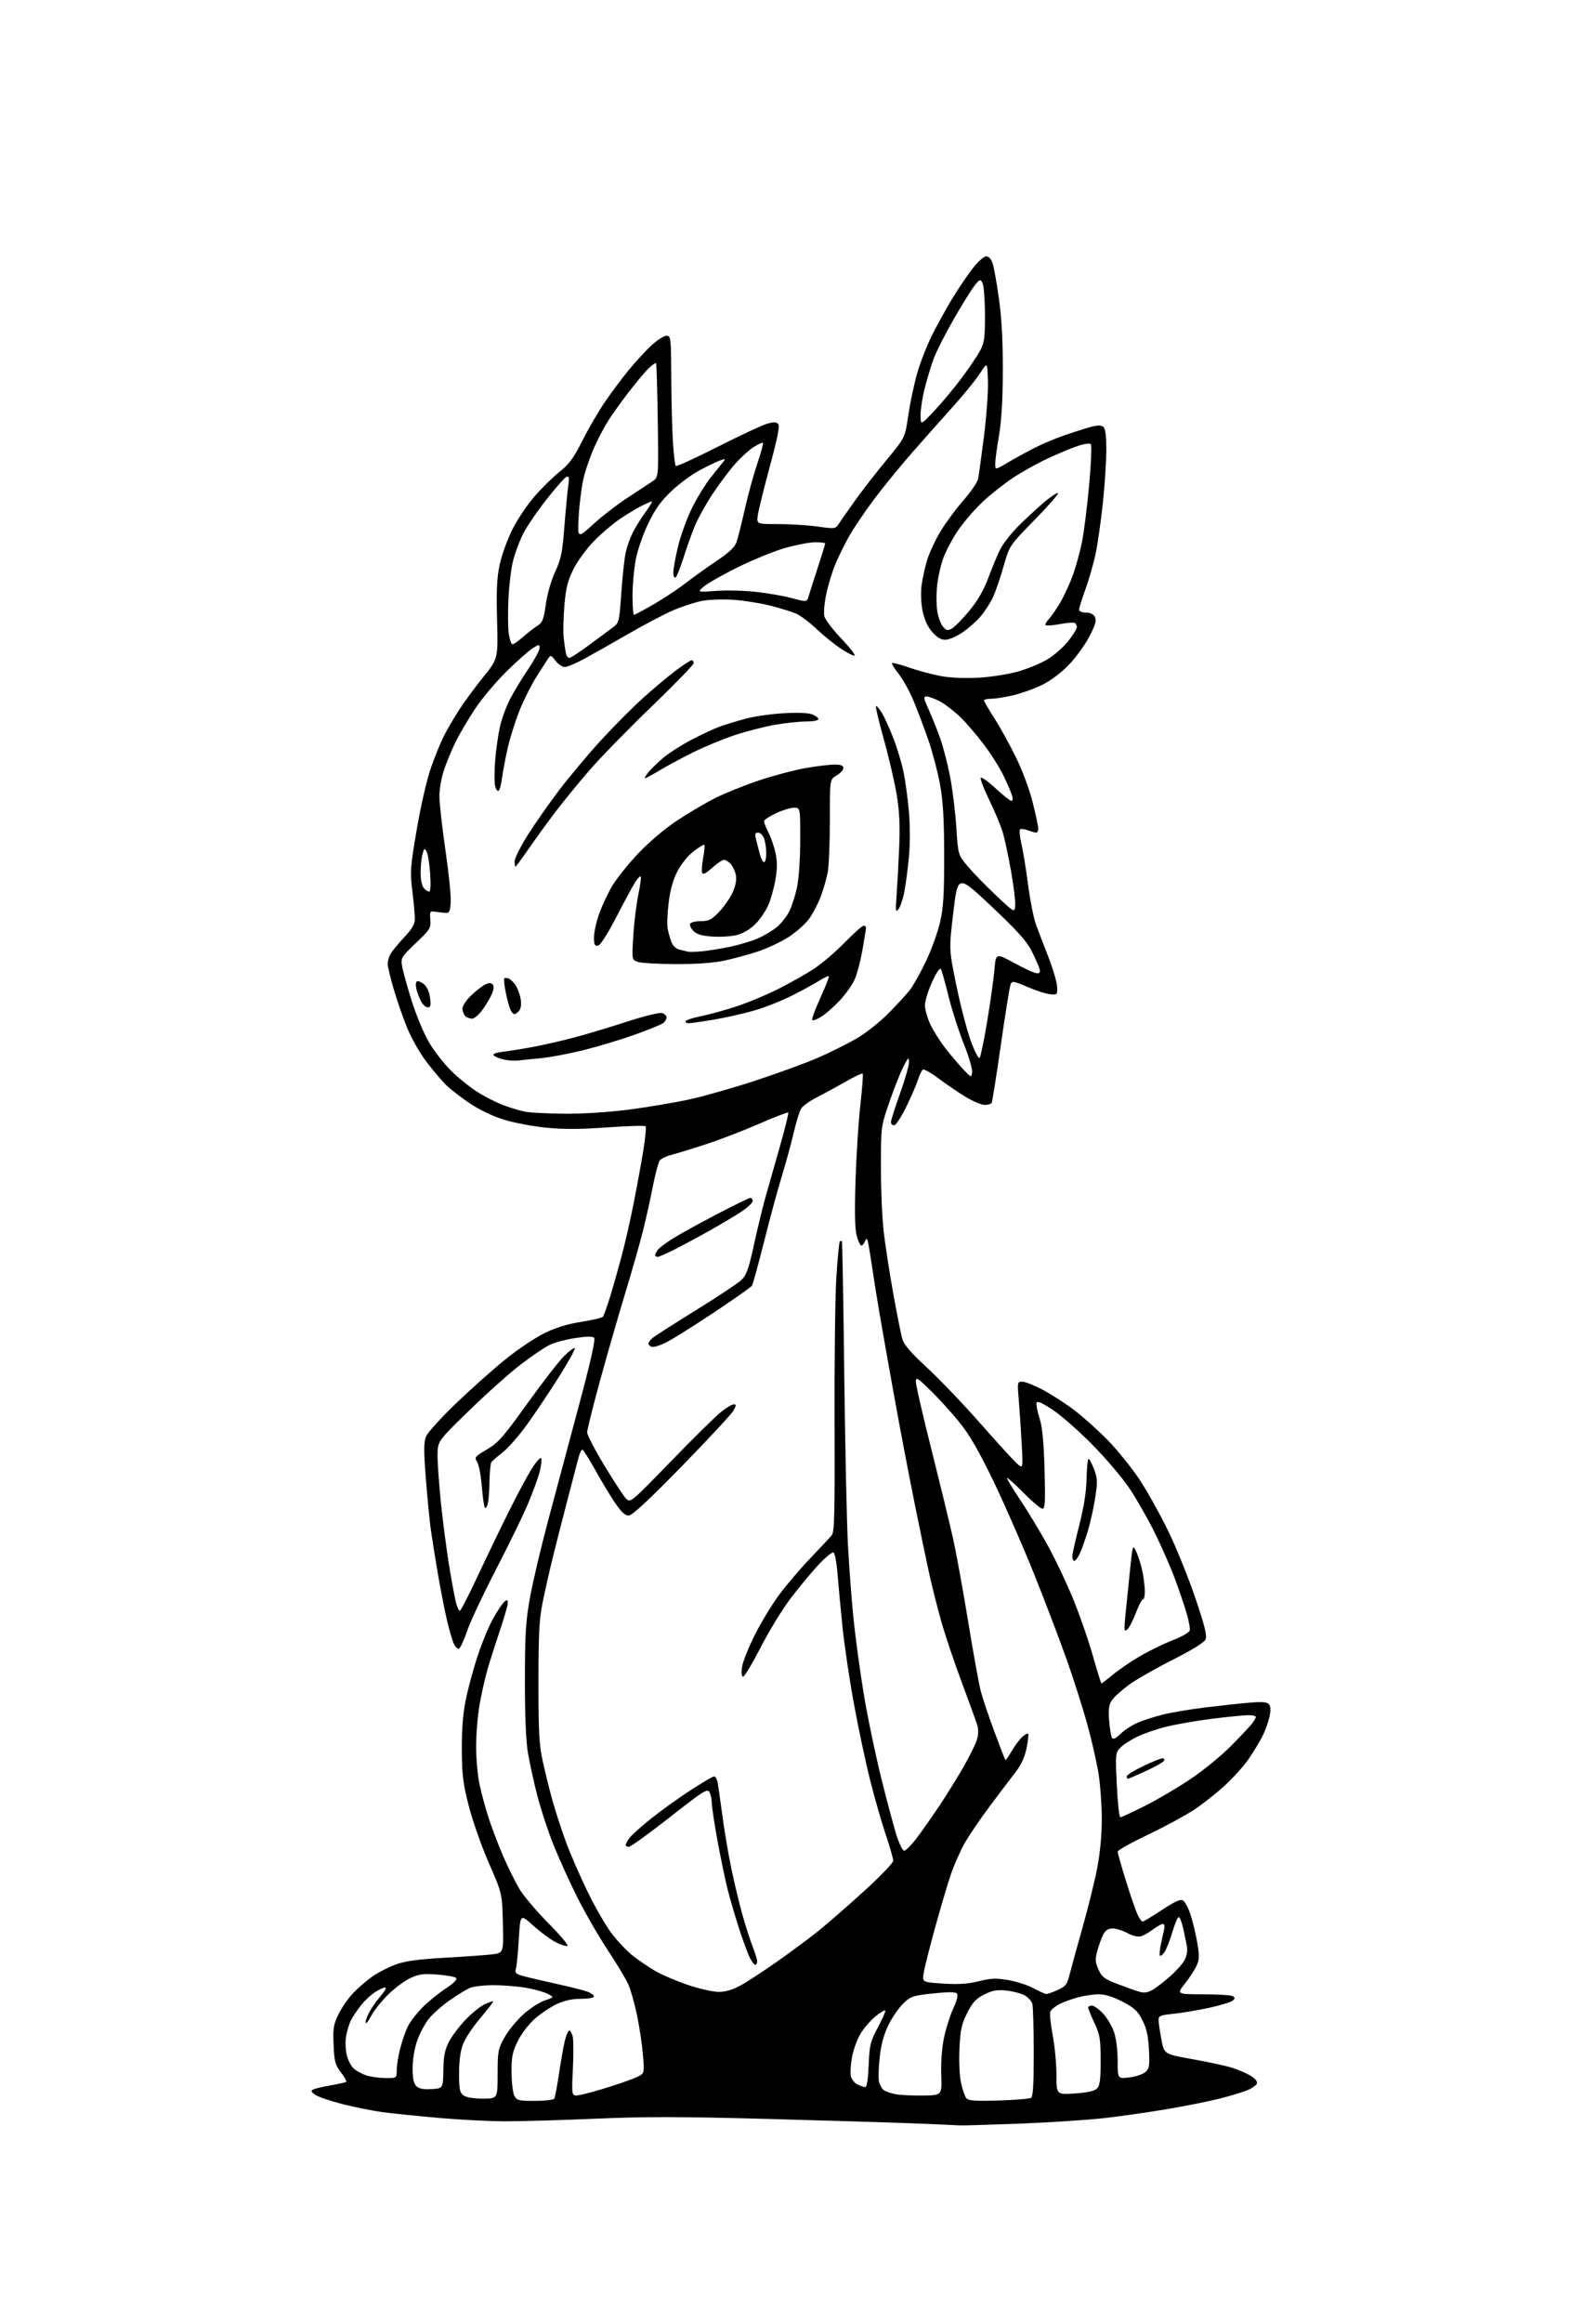<?xml version="1.0" encoding="UTF-8" standalone="no"?>
<svg 
  version="1.1" 
  xmlns="http://www.w3.org/2000/svg" 
  xmlns:xlink="http://www.w3.org/1999/xlink" 
  xmlns:svg="http://www.w3.org/2000/svg"
  xmlns:rdf="http://www.w3.org/1999/02/22-rdf-syntax-ns#"
  xmlns:cc="http://creativecommons.org/ns#"
  xmlns:dc="http://purl.org/dc/elements/1.1/"
  viewBox="0 0 704 1024"
  width="704"
  height="1024"
>
<style>svg {background-color: white; }</style>"
<path stroke="none" fill="black" fill-rule="evenodd" d="M423.50,936.80C422.40,936.72 413.85,936.35 404.50,935.97C395.15,935.59 365.68,934.68 339.00,933.96C300.73,932.93 284.70,932.90 263.00,933.84C247.88,934.48 229.88,935.01 223.00,935.00C216.12,935.00 202.85,934.32 193.50,933.50C184.15,932.68 172.95,931.53 168.62,930.94C164.29,930.35 156.46,928.78 151.23,927.46C146.00,926.13 140.58,924.30 139.20,923.40C137.25,922.12 137.01,921.58 138.10,921.00C138.87,920.59 142.38,919.75 145.89,919.15C149.41,918.54 152.49,917.84 152.74,917.59C153.00,917.34 151.92,915.45 150.35,913.39C147.84,910.11 147.46,908.66 147.15,901.30C146.83,893.95 147.10,892.32 149.35,887.72C150.75,884.85 153.71,880.62 155.93,878.32C158.14,876.02 162.02,872.71 164.56,870.96C167.09,869.22 171.71,866.89 174.83,865.79C178.92,864.34 184.83,863.54 196.00,862.92C204.53,862.44 213.90,861.78 216.83,861.44C222.15,860.84 222.15,860.84 221.82,847.67C221.48,834.50 221.48,834.50 215.66,821.22C212.46,813.91 208.49,802.66 206.83,796.22C204.27,786.30 203.79,782.50 203.71,771.50C203.64,762.81 204.19,755.56 205.36,749.65C206.32,744.79 208.66,736.04 210.57,730.21C212.48,724.38 215.59,716.85 217.48,713.46C219.38,710.08 221.62,706.73 222.46,706.03C223.75,704.96 224.00,705.05 224.00,706.54C224.00,707.52 222.46,712.86 220.59,718.41C218.71,723.96 216.25,731.65 215.13,735.50C214.00,739.35 212.39,746.50 211.54,751.38C210.69,756.27 210.01,764.59 210.02,769.88C210.03,775.17 210.70,782.63 211.51,786.45C212.32,790.27 214.13,796.94 215.53,801.27C216.93,805.60 219.82,813.19 221.95,818.13C224.08,823.06 227.32,829.60 229.16,832.66C231.00,835.71 236.77,842.52 241.98,847.78C247.20,853.04 250.94,857.52 250.31,857.73C249.67,857.94 247.30,857.18 245.05,856.02C242.79,854.87 238.37,851.60 235.22,848.74C229.50,843.56 229.50,843.56 228.85,854.67C228.50,860.77 227.91,866.70 227.55,867.83C227.00,869.57 227.50,870.06 230.70,870.95C232.79,871.53 239.45,873.10 245.50,874.43C251.55,875.76 257.74,877.32 259.25,877.90C260.76,878.48 262.00,879.41 262.00,879.98C262.00,880.55 259.50,881.00 256.25,881.01C252.31,881.02 248.93,881.76 245.50,883.37C242.75,884.67 238.39,887.61 235.81,889.90C233.16,892.25 229.91,896.53 228.36,899.71C226.01,904.49 225.61,906.56 225.65,913.46C225.68,917.92 226.23,922.57 226.89,923.79C227.96,925.78 228.84,926.00 235.98,926.00C240.32,926.00 244.15,925.56 244.49,925.02C244.82,924.48 245.74,919.64 246.53,914.27C247.33,908.90 248.47,902.36 249.09,899.75C249.70,897.14 250.60,895.00 251.08,895.00C251.57,895.00 252.26,896.19 252.63,897.65C252.99,899.10 253.02,905.64 252.69,912.18C252.09,924.07 252.09,924.07 255.80,923.41C257.83,923.05 263.77,921.41 269.00,919.76C274.23,918.11 279.80,916.10 281.39,915.29C284.27,913.81 284.27,913.81 283.60,905.65C283.22,901.17 282.05,893.31 280.98,888.19C279.91,883.07 278.20,877.00 277.18,874.69C276.15,872.39 272.05,865.55 268.05,859.50C264.05,853.45 258.07,843.10 254.75,836.50C251.44,829.90 246.73,819.55 244.29,813.50C241.85,807.45 238.58,797.55 237.02,791.50C235.46,785.45 233.59,776.90 232.85,772.50C231.99,767.34 231.52,755.97 231.54,740.50C231.56,720.19 231.90,714.61 233.77,704.20C234.98,697.43 238.65,681.91 241.92,669.70C245.20,657.49 251.29,634.71 255.47,619.08C260.60,599.87 262.74,590.34 262.05,589.65C261.36,588.96 258.59,589.02 253.50,589.81C249.35,590.45 244.26,591.85 242.19,592.91C240.11,593.96 234.63,597.68 230.01,601.17C225.39,604.65 215.17,613.74 207.31,621.37C193.00,635.23 193.00,635.23 193.00,641.64C193.00,645.17 193.69,654.68 194.53,662.78C195.38,670.88 196.98,683.12 198.10,690.00C199.22,696.88 200.57,704.19 201.11,706.25C201.64,708.31 202.41,710.00 202.81,710.00C203.22,710.00 206.65,703.36 210.45,695.25C214.24,687.14 220.48,674.20 224.30,666.50C228.13,658.80 232.85,650.02 234.79,647.00C236.78,643.90 238.51,642.07 238.76,642.81C239.01,643.53 238.68,646.21 238.04,648.77C237.39,651.32 235.05,657.71 232.83,662.96C230.61,668.21 224.24,681.27 218.67,692.00C213.11,702.73 207.42,714.84 206.03,718.93C204.64,723.01 203.02,726.51 202.42,726.70C201.83,726.89 200.80,725.85 200.13,724.39C199.46,722.92 198.07,718.08 197.04,713.61C196.00,709.15 194.24,700.10 193.12,693.50C191.99,686.90 190.63,678.35 190.08,674.50C189.53,670.65 188.53,660.47 187.86,651.88C186.87,639.15 186.89,635.68 187.96,633.11C188.68,631.37 194.70,624.74 201.35,618.37C207.99,612.00 217.79,603.29 223.13,599.00C228.46,594.71 236.12,589.58 240.16,587.61C245.14,585.17 250.33,583.57 256.32,582.64C261.18,581.88 265.50,580.86 265.93,580.38C266.36,579.89 267.87,575.67 269.28,571.00C270.70,566.33 272.99,558.23 274.37,553.00C275.76,547.77 278.01,537.88 279.38,531.00C280.75,524.12 282.68,513.68 283.65,507.80C284.63,501.91 285.13,496.79 284.76,496.43C284.40,496.07 276.70,496.29 267.66,496.93C255.58,497.78 248.39,497.80 240.53,497.00C234.65,496.40 226.27,494.79 221.92,493.41C217.30,491.96 211.18,489.00 207.25,486.34C203.54,483.83 199.00,480.36 197.18,478.64C195.35,476.91 191.40,472.30 188.40,468.39C185.24,464.27 181.51,457.76 179.53,452.89C177.65,448.28 174.97,440.51 173.56,435.64C172.15,430.76 171.00,425.90 171.00,424.82C171.00,423.75 171.51,421.89 172.14,420.68C172.76,419.48 175.46,416.16 178.14,413.31C181.80,409.40 183.00,407.35 183.00,405.00C183.00,403.29 182.50,397.75 181.88,392.69C180.83,384.11 180.97,382.30 183.88,365.33C185.66,354.97 188.34,343.37 190.11,338.33C191.83,333.47 194.36,327.25 195.74,324.50C197.13,321.75 200.14,316.57 202.45,313.00C204.75,309.43 209.58,302.86 213.18,298.40C219.71,290.30 219.71,290.30 219.26,273.40C218.91,260.41 219.17,254.76 220.38,249.00C221.25,244.88 223.75,237.90 225.94,233.50C228.13,229.10 232.55,222.49 235.75,218.81C238.96,215.13 243.96,210.23 246.85,207.93C251.05,204.59 253.03,201.90 256.68,194.62C259.20,189.60 263.51,182.12 266.27,178.00C269.04,173.88 273.87,167.35 277.01,163.50C280.15,159.65 284.80,154.59 287.34,152.25C289.88,149.91 292.87,148.00 293.98,148.00C295.93,148.00 296.00,148.63 296.10,166.75C296.16,177.06 296.49,189.85 296.85,195.17C297.21,200.49 297.76,205.10 298.08,205.42C298.40,205.73 306.66,201.95 316.43,197.01C326.21,192.06 335.98,187.49 338.14,186.84C341.08,185.96 342.35,185.95 343.21,186.81C344.06,187.66 343.14,192.39 339.55,205.68C336.91,215.43 334.53,225.12 334.25,227.20C333.74,231.00 333.74,231.00 343.30,231.00C348.55,231.00 356.37,231.49 360.66,232.09C368.28,233.15 368.51,233.12 369.99,230.87C370.82,229.61 374.04,225.01 377.14,220.66C380.24,216.31 386.48,208.28 391.00,202.82C399.23,192.88 399.23,192.88 400.63,183.19C401.40,177.86 403.15,169.57 404.50,164.76C405.86,159.95 408.83,152.32 411.10,147.80C413.37,143.28 417.28,136.19 419.78,132.04C422.28,127.89 426.31,121.91 428.72,118.75C431.30,115.38 433.89,113.00 434.98,113.00C436.20,113.00 437.21,114.12 437.90,116.25C438.48,118.04 439.73,125.12 440.68,132.00C441.85,140.44 442.39,150.68 442.35,163.50C442.31,176.36 441.76,185.57 440.65,192.00C439.75,197.22 439.01,202.77 439.00,204.33C439.00,207.17 439.00,207.17 444.25,204.05C447.14,202.34 452.43,199.42 456.00,197.58C459.57,195.74 465.88,193.08 470.00,191.69C474.12,190.29 479.27,188.67 481.43,188.10C484.23,187.36 485.75,187.38 486.68,188.15C487.60,188.91 488.00,192.03 487.99,198.37C487.98,203.39 487.31,213.80 486.50,221.50C485.68,229.20 484.29,239.10 483.40,243.50C482.51,247.90 480.48,255.07 478.89,259.44C477.30,263.81 476.00,267.97 476.00,268.69C476.00,269.48 477.19,270.00 478.96,270.00C480.87,270.00 482.30,270.69 482.96,271.93C483.78,273.46 483.26,275.27 480.45,280.68C478.50,284.43 474.34,290.11 471.20,293.30C467.77,296.79 463.07,300.27 459.41,302.03C456.06,303.63 450.44,305.63 446.91,306.46C443.39,307.29 439.04,307.98 437.25,307.99C435.46,307.99 434.02,308.34 434.04,308.75C434.07,309.16 436.10,312.65 438.57,316.50C441.04,320.35 445.32,328.08 448.08,333.68C450.99,339.60 454.11,347.97 455.53,353.68C456.88,359.08 457.98,364.29 457.99,365.25C457.99,366.21 457.58,367.00 457.07,367.00C456.55,367.00 454.94,366.55 453.48,365.99C452.02,365.44 450.46,365.22 450.01,365.50C449.55,365.78 449.79,368.61 450.53,371.80C451.27,374.98 452.61,383.18 453.50,390.01C454.39,396.84 455.95,404.70 456.96,407.47C457.97,410.24 460.44,416.68 462.44,421.79C464.43,426.90 466.17,432.75 466.28,434.79C466.49,438.37 466.39,438.49 463.38,438.26C461.67,438.13 457.17,436.70 453.38,435.08C447.17,432.41 446.43,432.29 445.79,433.81C445.39,434.74 443.46,446.71 441.50,460.40C439.54,474.10 437.69,485.69 437.41,486.15C437.12,486.62 435.73,487.00 434.32,487.00C432.91,487.00 429.12,485.40 425.90,483.44C422.67,481.48 417.33,477.84 414.03,475.37C410.74,472.89 407.61,471.12 407.09,471.44C406.57,471.76 405.62,473.71 404.98,475.76C404.34,477.82 402.01,483.21 399.80,487.75C397.59,492.29 395.16,496.00 394.39,496.00C393.63,496.00 393.00,495.36 393.00,494.58C393.00,493.80 394.80,488.14 397.00,482.00C399.20,475.86 400.98,469.63 400.95,468.17C400.91,465.78 400.66,465.97 398.54,470.04C397.24,472.53 394.47,479.51 392.38,485.54C388.58,496.50 388.58,496.50 388.57,514.50C388.56,524.40 389.14,537.45 389.87,543.50C390.60,549.55 392.49,561.70 394.08,570.50C395.67,579.30 397.43,588.11 397.98,590.07C398.72,592.69 401.70,596.15 409.08,602.97C414.62,608.10 425.13,619.09 432.44,627.40C439.75,635.70 446.98,643.62 448.50,645.00C451.28,647.50 451.28,647.50 450.65,636.00C450.30,629.67 449.72,621.01 449.36,616.75C448.72,609.18 448.76,609.00 450.96,609.00C452.19,609.00 456.20,610.58 459.85,612.51C463.51,614.44 469.65,618.37 473.49,621.26C477.34,624.14 484.01,630.09 488.33,634.47C492.65,638.85 499.04,646.73 502.53,651.97C506.02,657.21 511.81,667.58 515.39,675.00C518.98,682.42 524.35,695.70 527.32,704.50C531.49,716.87 532.50,720.98 531.76,722.63C531.15,723.98 525.80,727.29 517.18,731.63C509.69,735.41 500.98,740.40 497.83,742.71C494.68,745.03 491.34,748.08 490.41,749.49C489.11,751.48 488.85,753.51 489.24,758.43C489.52,761.93 490.08,765.33 490.49,765.98C491.00,766.81 492.18,766.25 494.36,764.15C496.09,762.49 499.52,760.27 502.00,759.23C504.48,758.18 509.46,756.60 513.07,755.70C516.69,754.80 525.01,753.40 531.57,752.60C538.13,751.79 546.91,750.84 551.07,750.49C556.82,750.01 558.91,750.19 559.76,751.21C560.55,752.16 560.60,753.85 559.92,756.87C559.39,759.24 558.00,763.05 556.83,765.34C555.67,767.63 553.01,772.02 550.92,775.11C548.83,778.19 544.07,783.51 540.34,786.93C536.61,790.34 530.52,795.16 526.80,797.63C523.09,800.10 513.96,805.03 506.52,808.58C499.09,812.13 493.00,815.53 493.00,816.13C493.00,816.73 494.62,822.46 496.60,828.86C498.59,835.26 500.89,841.96 501.72,843.75C502.55,845.54 503.56,847.00 503.98,847.00C504.39,847.00 508.23,844.69 512.52,841.86C518.31,838.04 520.71,836.96 521.84,837.67C522.67,838.19 524.12,840.88 525.05,843.63C525.99,846.38 527.32,851.83 528.02,855.75C529.07,861.60 529.06,863.44 527.97,866.07C527.24,867.83 524.92,871.46 522.80,874.13C518.95,879.00 518.95,879.00 530.73,879.02C537.20,879.02 543.08,879.40 543.80,879.85C544.85,880.52 544.82,880.90 543.68,881.85C542.89,882.50 538.26,883.90 533.38,884.97C528.49,886.03 521.46,887.21 517.75,887.59C511.74,888.20 511.01,888.51 511.05,890.39C511.07,891.55 511.63,895.40 512.30,898.94C513.50,905.39 513.50,905.39 526.00,907.61C532.88,908.83 540.75,910.54 543.50,911.40C546.25,912.26 549.95,913.86 551.73,914.96C553.76,916.21 554.75,917.48 554.40,918.39C554.10,919.19 552.12,920.53 550.01,921.38C547.91,922.22 542.62,923.82 538.26,924.93C533.91,926.04 523.86,928.07 515.92,929.44C507.99,930.81 495.20,932.65 487.50,933.54C479.80,934.42 462.70,935.54 449.50,936.04C436.30,936.53 424.60,936.87 423.50,936.80zM440.46,925.83C447.63,925.62 454.06,925.09 454.75,924.66C455.68,924.08 456.00,918.97 455.99,904.69C455.98,894.14 455.70,884.47 455.36,883.21C455.02,881.95 453.40,880.23 451.76,879.38C450.12,878.53 446.46,877.61 443.64,877.34C439.57,876.96 437.56,877.34 434.00,879.18C430.40,881.04 428.92,882.66 426.59,887.31C424.15,892.20 423.61,894.68 423.22,902.87C422.95,908.40 423.25,914.94 423.90,917.99C424.54,920.94 425.59,924.01 426.24,924.79C427.19,925.93 430.04,926.14 440.46,925.83zM212.94,925.00C219.50,925.00 219.50,925.00 219.50,914.25C219.50,904.21 219.70,903.15 222.46,898.16C224.08,895.22 227.79,890.65 230.69,888.00C233.59,885.35 237.89,882.54 240.23,881.75C244.50,880.32 244.50,880.32 241.50,878.79C239.85,877.94 235.54,876.75 231.92,876.13C228.30,875.51 221.91,875.00 217.72,875.00C213.52,875.00 208.84,875.54 207.30,876.19C205.76,876.85 201.73,879.31 198.35,881.67C194.97,884.03 190.79,887.74 189.07,889.91C187.35,892.09 185.05,896.44 183.97,899.59C182.83,902.91 182.00,907.95 182.00,911.59C182.00,916.03 182.47,918.33 183.62,919.48C184.79,920.64 186.67,921.01 190.33,920.80C195.43,920.50 195.43,920.50 195.56,912.50C195.66,906.34 196.21,903.48 197.96,900.07C199.20,897.64 202.45,893.29 205.18,890.41C207.90,887.52 211.72,884.41 213.65,883.50C215.58,882.58 217.31,881.98 217.49,882.16C217.68,882.35 215.17,885.61 211.93,889.42C208.69,893.22 205.24,898.40 204.27,900.92C203.09,903.98 202.50,908.26 202.50,913.83C202.50,920.92 202.79,922.37 204.44,923.58C205.65,924.46 208.85,925.00 212.94,925.00zM407.50,923.64C415.50,923.50 415.50,923.50 415.18,914.50C414.99,909.04 415.47,902.62 416.40,898.17C417.24,894.14 419.08,888.32 420.49,885.25C422.22,881.45 422.72,879.32 422.03,878.63C421.34,877.94 417.94,877.95 411.47,878.65C402.59,879.61 401.67,879.93 398.40,883.09C396.47,884.97 393.55,889.20 391.93,892.50C389.91,896.59 388.68,901.06 388.07,906.50C387.57,910.90 387.40,915.72 387.69,917.22C387.98,918.72 388.89,920.49 389.70,921.16C390.51,921.84 393.05,922.70 395.34,923.09C397.63,923.47 403.10,923.72 407.50,923.64zM474.13,922.73C479.71,922.35 482.77,921.66 483.88,920.55C485.17,919.25 485.50,916.77 485.49,908.21C485.48,898.64 485.19,896.88 482.74,891.63C481.23,888.40 480.00,885.36 480.00,884.88C480.00,884.40 480.73,884.00 481.63,884.00C482.53,884.00 484.73,885.55 486.52,887.46C488.32,889.36 490.51,893.04 491.39,895.63C492.34,898.42 493.00,903.62 493.00,908.32C493.00,916.28 493.00,916.28 498.14,915.67C500.96,915.34 504.16,914.26 505.25,913.28C506.98,911.72 507.17,910.51 506.79,903.35C506.47,897.21 505.75,893.99 503.87,890.35C501.81,886.33 500.31,884.95 495.10,882.25C490.94,880.10 487.42,879.00 484.66,879.01C482.37,879.02 478.25,879.62 475.50,880.36C472.75,881.09 469.01,882.46 467.20,883.40C465.38,884.34 463.62,885.82 463.28,886.70C462.95,887.58 463.42,892.21 464.34,896.99C465.25,901.76 466.00,909.64 466.00,914.48C466.00,923.29 466.00,923.29 474.13,922.73zM381.63,919.93C382.38,919.98 382.90,916.67 383.17,910.25C383.54,901.31 383.88,899.92 387.27,893.57C389.30,889.75 390.75,886.41 390.48,886.14C390.21,885.88 388.31,887.02 386.25,888.68C384.19,890.34 381.25,893.70 379.73,896.15C378.20,898.61 376.45,903.33 375.83,906.65C375.21,909.97 374.99,913.81 375.33,915.18C375.67,916.55 376.98,918.17 378.23,918.77C379.48,919.37 381.01,919.90 381.63,919.93zM169.75,915.92C175.00,916.00 175.00,916.00 175.00,912.39C175.00,910.41 175.71,906.05 176.58,902.70C177.44,899.36 179.00,894.96 180.04,892.93C181.07,890.90 183.94,887.22 186.40,884.75C188.87,882.29 193.43,878.58 196.53,876.52C200.12,874.14 201.83,872.43 201.22,871.82C200.70,871.30 196.94,870.62 192.88,870.31C186.64,869.84 184.79,870.09 180.88,871.93C178.33,873.12 173.91,876.44 171.04,879.30C168.18,882.16 164.94,886.23 163.85,888.35C162.75,890.46 161.63,891.96 161.34,891.68C161.06,891.39 161.57,889.60 162.48,887.69C163.39,885.77 165.71,882.36 167.64,880.11C169.57,877.85 170.61,876.00 169.95,876.00C169.28,876.00 167.31,876.88 165.57,877.96C163.83,879.03 161.03,881.62 159.36,883.71C157.68,885.79 155.63,888.85 154.79,890.50C153.96,892.15 152.98,895.44 152.62,897.81C152.25,900.18 152.44,903.92 153.03,906.12C153.62,908.31 155.00,910.87 156.08,911.81C157.17,912.74 159.51,914.03 161.28,914.67C163.05,915.32 166.86,915.88 169.75,915.92zM461.50,878.89C462.05,878.93 464.31,878.13 466.52,877.13C470.13,875.49 470.69,874.74 471.91,869.90C472.67,866.93 475.23,857.63 477.61,849.23C479.99,840.83 482.85,829.22 483.97,823.43C485.27,816.70 486.00,808.85 486.00,801.70C485.99,795.54 485.33,786.45 484.53,781.50C483.72,776.55 481.51,766.88 479.61,760.00C477.71,753.12 473.70,740.52 470.70,732.00C467.70,723.48 461.18,706.38 456.23,694.00C451.27,681.62 443.19,663.17 438.28,653.00C431.79,639.56 427.69,632.45 423.29,627.00C419.96,622.88 414.26,616.59 410.62,613.03C404.51,607.06 404.00,606.76 404.00,609.14C404.00,610.56 407.10,624.04 410.90,639.11C414.69,654.17 418.95,671.67 420.36,678.00C421.78,684.33 424.77,700.75 427.02,714.50C429.26,728.25 431.77,742.09 432.58,745.26C433.40,748.43 436.12,756.53 438.63,763.26C441.14,769.99 443.32,775.63 443.48,775.80C443.63,775.96 444.89,774.16 446.27,771.79C447.66,769.43 449.74,766.64 450.90,765.59C452.06,764.54 453.23,763.90 453.51,764.17C453.78,764.44 453.48,767.28 452.83,770.47C452.05,774.39 450.51,777.79 448.11,780.89C446.15,783.43 441.02,790.20 436.71,795.94C432.41,801.68 427.33,809.17 425.42,812.57C423.52,815.97 420.83,822.08 419.44,826.13C418.05,830.18 414.93,840.70 412.51,849.50C410.08,858.30 407.80,867.34 407.44,869.60C406.79,873.69 406.79,873.69 415.98,874.29C422.75,874.72 426.88,874.46 431.72,873.26C437.14,871.92 439.42,871.84 444.77,872.75C448.34,873.37 453.34,874.98 455.88,876.35C458.42,877.71 460.95,878.86 461.50,878.89zM508.29,877.12C509.83,876.24 513.33,873.56 516.07,871.16C518.81,868.76 521.74,865.46 522.59,863.83C523.56,861.96 523.90,859.68 523.52,857.68C523.18,855.93 522.43,852.36 521.85,849.75C521.27,847.14 520.41,845.00 519.94,845.00C519.47,845.00 518.18,848.05 517.07,851.78C515.96,855.50 514.40,859.44 513.61,860.52C512.81,861.61 511.93,862.26 511.64,861.97C511.35,861.68 511.54,859.43 512.06,856.97C512.59,854.51 513.25,851.49 513.53,850.25C513.81,848.98 513.56,848.00 512.95,848.00C512.36,848.00 510.43,849.07 508.68,850.38C506.93,851.70 504.52,853.06 503.33,853.43C501.96,853.84 499.73,853.32 497.34,852.04C495.24,850.92 492.30,850.00 490.79,850.00C488.81,850.00 487.66,850.77 486.63,852.75C485.85,854.26 484.68,857.48 484.02,859.91C483.02,863.66 483.09,864.88 484.55,868.12C486.05,871.44 487.16,872.27 493.13,874.55C496.90,875.99 501.22,877.52 502.74,877.94C504.64,878.48 506.37,878.22 508.29,877.12zM317.00,877.96C320.09,877.96 323.14,877.06 326.76,875.06C329.66,873.47 336.86,868.76 342.76,864.61C348.67,860.46 356.65,854.56 360.50,851.49C364.35,848.43 373.46,840.51 380.75,833.90C388.11,827.23 394.00,821.11 394.00,820.14C394.00,819.18 392.47,813.84 390.59,808.27C388.72,802.70 385.58,791.70 383.61,783.82C381.65,775.95 378.48,760.90 376.56,750.39C374.64,739.88 372.41,724.81 371.60,716.89C370.79,708.98 369.83,698.56 369.45,693.74C369.07,688.91 368.28,684.67 367.69,684.31C367.10,683.94 363.95,686.54 360.69,690.07C357.44,693.61 351.91,700.32 348.40,704.98C344.90,709.64 339.07,719.20 335.46,726.23C331.84,733.25 328.40,739.00 327.81,739.00C327.13,739.00 326.94,737.49 327.29,734.87C327.59,732.61 330.15,726.17 332.96,720.58C335.77,714.99 340.72,706.88 343.95,702.57C347.18,698.26 353.35,691.06 357.66,686.57C361.97,682.08 366.13,677.62 366.91,676.66C368.08,675.21 368.28,666.83 368.13,626.71C368.03,600.19 368.38,571.59 368.91,563.14C369.44,554.70 370.13,547.54 370.44,547.23C370.75,546.92 371.16,546.85 371.36,547.08C371.56,547.31 372.03,573.60 372.40,605.50C372.78,637.40 373.52,671.56 374.05,681.40C374.59,691.25 375.70,705.87 376.53,713.90C377.36,721.93 379.36,736.60 380.98,746.50C382.60,756.40 386.17,773.50 388.91,784.50C391.66,795.50 394.75,806.95 395.78,809.94C396.81,812.93 398.14,815.55 398.73,815.74C399.32,815.94 401.80,813.49 404.24,810.30C406.67,807.11 411.36,800.45 414.65,795.50C417.93,790.55 422.67,782.90 425.17,778.50C427.67,774.10 430.23,768.92 430.86,766.99C431.59,764.73 431.68,762.41 431.11,760.49C430.62,758.85 427.53,750.30 424.23,741.50C420.93,732.70 416.85,720.55 415.15,714.50C413.46,708.45 411.12,699.23 409.96,694.00C408.80,688.77 405.85,674.60 403.41,662.50C400.96,650.40 396.97,629.48 394.54,616.00C392.11,602.52 389.19,586.10 388.06,579.50C386.92,572.90 385.31,562.80 384.47,557.05C383.63,551.31 382.74,546.40 382.49,546.16C382.25,545.91 381.76,546.45 381.42,547.36C381.07,548.26 380.40,549.00 379.93,549.00C379.46,549.00 378.55,547.09 377.91,544.75C377.09,541.78 376.93,534.46 377.37,520.50C377.71,509.50 378.67,494.47 379.50,487.09C380.33,479.72 380.80,473.47 380.54,473.21C380.28,472.95 377.01,474.48 373.28,476.62C369.55,478.75 363.86,481.85 360.63,483.50C357.40,485.15 354.17,487.40 353.45,488.50C352.74,489.60 351.20,494.55 350.04,499.50C348.88,504.45 346.54,513.00 344.84,518.50C343.14,524.00 339.66,536.83 337.10,547.00C334.54,557.17 332.12,566.02 331.72,566.65C331.32,567.29 323.91,572.52 315.25,578.28C306.59,584.04 297.14,589.98 294.25,591.48C291.36,592.98 288.32,593.95 287.50,593.64C286.67,593.32 286.00,592.67 286.00,592.19C286.00,591.70 286.79,590.63 287.75,589.81C288.71,588.98 297.38,583.43 307.00,577.48C316.62,571.53 325.69,565.50 327.14,564.08C329.27,561.99 330.30,559.11 332.49,549.00C333.98,542.12 336.27,532.67 337.57,528.00C338.88,523.33 341.79,513.05 344.05,505.16C346.31,497.28 347.96,490.62 347.71,490.37C347.46,490.12 341.67,492.35 334.86,495.33C328.04,498.30 317.52,502.35 311.48,504.32C305.44,506.30 298.64,508.38 296.37,508.96C294.09,509.54 291.72,510.64 291.08,511.40C290.45,512.16 289.04,517.41 287.94,523.07C286.84,528.73 284.85,537.68 283.51,542.96C282.17,548.25 278.62,560.66 275.62,570.54C272.61,580.42 267.65,597.67 264.58,608.89C261.51,620.10 259.00,630.20 259.00,631.34C259.00,632.47 262.42,639.05 266.59,645.95C270.77,652.85 275.06,659.40 276.14,660.50C278.08,662.49 278.15,662.43 295.80,644.26C305.53,634.23 315.46,624.44 317.84,622.51C320.23,620.58 322.83,619.00 323.62,619.00C324.84,619.00 324.83,619.40 323.54,621.75C322.71,623.26 312.45,634.29 300.76,646.25C285.75,661.60 278.84,668.00 277.28,668.00C275.71,668.00 273.96,666.35 271.20,662.25C269.06,659.09 265.14,652.56 262.47,647.75C259.80,642.94 257.28,639.00 256.85,639.00C256.42,639.00 255.64,640.69 255.11,642.75C254.58,644.81 252.49,652.80 250.47,660.50C248.45,668.20 245.51,679.67 243.95,686.00C242.39,692.33 240.30,701.55 239.31,706.50C237.86,713.77 237.51,720.49 237.51,741.50C237.50,762.98 237.82,768.98 239.34,776.00C240.35,780.67 242.30,788.55 243.67,793.50C245.04,798.45 247.75,806.77 249.68,812.00C251.62,817.23 255.87,826.98 259.13,833.68C262.38,840.38 267.14,848.64 269.69,852.04C272.24,855.44 276.50,859.93 279.15,862.03C281.81,864.12 286.35,867.20 289.25,868.86C292.14,870.51 298.56,873.24 303.51,874.91C308.45,876.59 314.52,877.96 317.00,877.96zM333.11,866.00C332.63,866.00 331.47,864.41 330.55,862.46C329.62,860.51 327.53,854.77 325.90,849.71C324.27,844.64 322.07,837.12 321.01,833.00C319.96,828.88 317.95,819.28 316.55,811.68C315.15,804.08 314.00,796.52 314.00,794.87C314.00,793.22 313.54,791.01 312.98,789.95C312.04,788.22 310.44,789.22 295.40,801.02C286.29,808.16 278.20,814.00 277.42,814.00C276.64,814.00 276.00,813.65 276.00,813.22C276.00,812.79 276.67,811.48 277.50,810.30C278.32,809.13 282.49,805.35 286.75,801.91C291.01,798.47 298.87,792.81 304.22,789.33C309.57,785.85 314.40,783.00 314.95,783.00C315.51,783.00 316.18,784.01 316.46,785.25C316.73,786.49 317.66,792.90 318.53,799.50C319.40,806.10 321.18,816.72 322.49,823.09C323.81,829.46 326.04,838.80 327.46,843.85C328.87,848.89 330.93,855.28 332.02,858.04C333.11,860.81 334.00,863.73 334.00,864.54C334.00,865.34 333.60,866.00 333.11,866.00zM494.17,801.00C494.65,801.00 499.46,798.78 504.86,796.07C510.26,793.36 519.37,788.01 525.09,784.17C530.82,780.34 538.97,773.67 543.21,769.35C547.46,765.03 551.61,760.60 552.43,759.50C553.26,758.40 553.95,757.16 553.97,756.75C553.99,756.34 552.47,756.00 550.59,756.00C548.72,756.00 541.63,756.70 534.84,757.55C528.05,758.40 518.96,759.96 514.64,761.03C510.32,762.09 504.41,764.12 501.51,765.54C498.61,766.96 495.27,769.14 494.10,770.40C492.04,772.58 491.98,773.26 492.63,786.84C493.00,794.63 493.70,801.00 494.17,801.00zM497.57,784.00C497.25,784.00 497.00,783.53 497.00,782.96C497.00,782.39 500.25,780.36 504.22,778.46C508.19,776.56 512.05,775.00 512.78,775.00C513.52,775.00 513.81,775.51 513.42,776.13C513.04,776.75 509.44,778.78 505.43,780.63C501.41,782.48 497.88,784.00 497.57,784.00zM485.86,742.00C486.06,742.00 488.31,740.27 490.86,738.16C493.41,736.05 498.74,732.41 502.71,730.07C506.67,727.73 513.20,724.55 517.21,722.99C521.40,721.36 524.64,719.49 524.82,718.58C525.00,717.72 524.40,714.42 523.48,711.25C522.57,708.09 520.24,701.23 518.30,696.00C516.36,690.77 512.32,681.55 509.33,675.50C506.33,669.45 501.32,660.67 498.19,656.00C495.06,651.33 487.55,642.51 481.50,636.42C475.45,630.32 467.57,623.45 464.00,621.15C459.21,618.07 457.42,617.35 457.19,618.42C457.02,619.21 457.64,622.25 458.57,625.18C459.78,628.98 460.40,635.43 460.75,647.75C461.14,662.04 460.99,665.00 459.84,665.00C459.07,665.00 455.33,661.86 451.53,658.03C447.72,654.19 444.44,651.23 444.22,651.44C444.01,651.66 446.50,655.81 449.75,660.67C453.01,665.52 458.48,674.55 461.91,680.73C465.34,686.90 470.53,697.80 473.44,704.95C476.36,712.10 480.26,723.37 482.12,729.98C483.98,736.59 485.66,742.00 485.86,742.00zM497.23,718.22C495.85,719.36 495.76,718.70 496.42,712.00C496.82,707.88 497.72,699.10 498.40,692.50C499.65,680.50 499.65,680.50 501.36,684.30C502.30,686.40 503.51,690.40 504.04,693.19C504.57,695.99 505.00,699.79 505.00,701.64C505.00,703.49 504.60,705.00 504.12,705.00C503.64,705.00 502.24,707.69 501.01,710.97C499.78,714.25 498.08,717.51 497.23,718.22zM473.89,688.00C473.40,688.00 473.00,687.13 473.00,686.07C473.00,685.00 474.37,678.83 476.04,672.35C478.09,664.38 479.14,657.73 479.29,651.79C479.40,646.96 479.80,643.01 480.17,643.01C480.53,643.00 481.62,645.06 482.58,647.57C484.13,651.63 484.19,653.04 483.09,660.19C482.41,664.62 480.95,671.23 479.83,674.87C478.72,678.52 477.13,682.96 476.29,684.75C475.46,686.54 474.37,688.00 473.89,688.00zM215.11,662.99C214.73,664.36 214.15,665.03 213.82,664.49C213.49,663.95 212.91,659.67 212.52,655.00C212.13,650.33 211.20,645.54 210.46,644.36C209.18,642.35 209.43,642.03 214.80,638.86C219.79,635.92 221.99,633.42 232.51,618.75C239.12,609.54 246.41,600.12 248.73,597.80C251.04,595.49 253.21,593.87 253.54,594.21C253.88,594.54 250.65,600.37 246.37,607.16C242.08,613.95 235.73,623.42 232.25,628.20C228.76,632.99 224.02,638.37 221.71,640.17C219.39,641.98 217.17,643.91 216.77,644.47C216.36,645.04 215.98,648.88 215.92,653.00C215.85,657.12 215.49,661.62 215.11,662.99zM290.03,554.00C289.46,554.00 289.00,553.64 289.00,553.19C289.00,552.75 289.56,551.66 290.25,550.78C290.94,549.90 293.98,547.65 297.00,545.77C300.02,543.89 308.67,539.12 316.22,535.18C323.77,531.23 330.41,528.00 330.97,528.00C331.54,528.00 332.00,528.63 332.00,529.40C332.00,530.17 329.64,532.35 326.75,534.24C323.86,536.13 317.45,539.94 312.50,542.70C307.55,545.47 300.70,549.14 297.28,550.86C293.86,552.59 290.59,554.00 290.03,554.00zM249.00,490.89C257.21,490.96 268.46,490.23 277.69,489.04C286.05,487.96 298.20,485.90 304.69,484.45C311.19,483.01 324.38,479.22 334.00,476.04C343.62,472.86 355.66,468.45 360.75,466.24C365.84,464.03 373.34,460.31 377.43,457.98C381.73,455.52 387.83,450.73 391.92,446.61C395.80,442.70 400.16,437.93 401.61,436.00C403.05,434.07 406.17,428.45 408.53,423.50C410.89,418.55 413.64,410.90 414.66,406.50C416.15,400.02 416.49,394.41 416.47,377.00C416.44,360.61 416.00,353.13 414.61,345.54C413.60,340.05 411.28,331.28 409.45,326.04C407.62,320.79 404.73,313.14 403.03,309.04C401.33,304.94 398.38,299.57 396.47,297.12C394.56,294.67 393.20,292.47 393.44,292.22C393.69,291.98 397.22,292.93 401.29,294.33C405.36,295.74 411.77,297.42 415.53,298.08C419.59,298.79 426.26,299.04 431.94,298.69C437.20,298.38 444.88,297.17 449.00,296.00C453.12,294.84 458.93,292.45 461.89,290.70C464.86,288.94 469.02,285.32 471.14,282.66C473.26,280.00 475.00,277.21 475.00,276.47C475.00,275.73 474.60,274.87 474.12,274.57C473.63,274.27 470.66,274.50 467.52,275.08C464.38,275.66 461.55,275.88 461.23,275.56C460.92,275.25 461.59,273.98 462.73,272.75C463.87,271.51 466.17,268.18 467.82,265.34C469.48,262.50 471.95,257.10 473.31,253.34C474.66,249.58 476.48,242.90 477.34,238.50C478.20,234.10 479.60,222.87 480.45,213.55C481.30,204.22 481.62,196.22 481.15,195.75C480.69,195.29 478.11,195.65 475.41,196.56C472.71,197.46 466.76,199.94 462.19,202.06C457.62,204.19 450.68,208.05 446.78,210.64C442.88,213.24 436.87,218.00 433.42,221.22C429.97,224.45 425.10,230.10 422.58,233.79C420.07,237.48 417.09,243.14 415.96,246.36C414.83,249.59 413.64,255.04 413.32,258.48C413.00,261.93 413.04,266.81 413.42,269.33C413.80,271.85 414.90,274.89 415.87,276.09C417.37,277.94 417.96,278.09 419.83,277.09C421.04,276.44 424.50,272.92 427.52,269.26C431.34,264.63 433.92,260.15 436.01,254.55C437.66,250.12 439.99,244.53 441.20,242.13C442.41,239.73 445.91,235.23 448.97,232.13C452.03,229.03 457.13,224.30 460.29,221.61C463.46,218.92 466.33,217.00 466.68,217.35C467.03,217.70 462.35,223.05 456.28,229.24C445.25,240.50 445.25,240.50 442.65,249.71C441.22,254.77 439.11,260.91 437.97,263.34C436.82,265.78 434.34,269.58 432.45,271.79C430.56,274.00 426.91,277.20 424.33,278.90C421.76,280.61 418.43,282.00 416.93,282.00C415.08,282.00 413.24,280.90 411.19,278.56C409.21,276.30 407.76,273.16 406.98,269.43C406.28,266.05 406.09,261.45 406.50,258.13C406.89,255.05 408.01,249.92 409.01,246.73C410.00,243.54 412.63,237.91 414.85,234.22C417.07,230.52 421.59,224.41 424.89,220.63C428.19,216.86 431.13,212.58 431.43,211.13C431.73,209.69 432.90,201.22 434.03,192.32C435.16,183.42 435.95,172.40 435.79,167.83C435.50,159.53 435.50,159.53 432.30,164.53C430.54,167.27 425.25,173.79 420.55,179.01C415.85,184.23 407.66,193.45 402.35,199.50C397.05,205.55 389.41,214.90 385.39,220.27C381.37,225.65 376.39,233.05 374.34,236.72C372.29,240.39 369.54,246.03 368.24,249.27C366.93,252.50 365.21,258.27 364.42,262.08C363.62,265.90 363.27,270.21 363.63,271.66C363.99,273.11 367.43,277.61 371.27,281.65C375.11,285.69 377.63,289.00 376.86,289.00C376.10,289.00 373.23,287.48 370.49,285.62C367.74,283.77 363.02,279.92 360.00,277.06C356.98,274.21 352.96,271.22 351.07,270.42C349.18,269.61 344.18,268.07 339.97,266.99C335.75,265.92 328.52,264.75 323.90,264.40C319.14,264.05 313.01,264.24 309.74,264.85C306.57,265.45 300.72,267.36 296.74,269.09C292.76,270.83 283.88,275.50 277.00,279.48C270.12,283.45 261.48,288.35 257.78,290.35C254.09,292.36 250.19,294.00 249.12,294.00C248.04,294.00 246.21,292.76 245.05,291.25C243.04,288.64 242.87,288.60 241.71,290.37C241.05,291.40 238.74,295.00 236.59,298.37C234.44,301.74 231.16,308.25 229.30,312.83C227.44,317.41 225.08,324.83 224.04,329.33C223.00,333.82 221.85,339.86 221.48,342.75C221.11,345.64 220.42,348.24 219.94,348.54C219.45,348.84 218.76,347.90 218.40,346.45C218.04,345.01 218.05,339.93 218.42,335.16C218.80,330.40 219.75,323.69 220.54,320.25C221.33,316.81 223.30,311.41 224.93,308.25C226.56,305.09 230.16,299.12 232.94,295.00C235.72,290.88 238.00,286.67 238.00,285.65C238.00,283.88 237.87,283.89 234.88,285.78C233.17,286.86 227.97,291.49 223.33,296.05C218.69,300.62 212.49,307.98 209.56,312.43C206.62,316.87 202.85,323.25 201.17,326.60C199.49,329.96 197.14,335.58 195.94,339.10C194.65,342.90 193.79,347.82 193.83,351.21C193.86,354.36 195.06,364.98 196.50,374.83C197.94,384.68 198.98,394.94 198.81,397.62C198.55,401.78 198.21,402.48 196.50,402.37C195.40,402.29 193.38,402.07 192.00,401.87C189.66,401.52 189.52,401.74 189.81,405.40C190.10,409.06 189.71,409.70 183.44,415.67C177.03,421.77 176.77,422.19 177.35,425.77C177.68,427.82 179.57,434.68 181.55,441.00C183.53,447.32 186.96,455.56 189.16,459.31C191.36,463.05 195.65,468.61 198.70,471.66C201.75,474.71 206.94,478.94 210.23,481.07C213.52,483.19 218.75,485.89 221.85,487.05C224.96,488.22 229.30,489.54 231.50,489.98C233.70,490.42 241.57,490.83 249.00,490.89zM428.81,472.59C428.99,471.19 427.33,465.57 425.13,460.09C422.94,454.62 419.93,445.27 418.45,439.32C416.98,433.37 415.45,427.91 415.06,427.19C414.61,426.36 413.19,428.39 411.18,432.77C409.43,436.56 408.00,441.20 408.01,443.08C408.02,444.96 409.07,448.75 410.36,451.50C411.65,454.25 414.64,458.98 416.99,462.00C419.35,465.02 422.90,469.22 424.89,471.31C428.50,475.12 428.50,475.12 428.81,472.59zM228.50,467.44C226.85,467.63 224.00,467.44 222.16,467.00C220.32,466.57 218.36,465.76 217.81,465.21C217.15,464.55 218.59,463.99 222.16,463.55C225.10,463.18 231.10,462.21 235.50,461.38C239.90,460.55 247.78,458.75 253.00,457.37C258.23,456.00 268.72,452.86 276.32,450.39C284.17,447.85 290.98,446.18 292.07,446.52C293.13,446.86 294.00,447.72 294.00,448.44C294.00,449.17 293.38,450.27 292.63,450.89C291.88,451.51 286.14,453.85 279.88,456.09C273.62,458.32 263.29,461.42 256.93,462.98C250.57,464.53 242.24,466.09 238.43,466.44C234.62,466.79 230.15,467.24 228.50,467.44zM432.09,466.31C432.55,465.85 434.08,458.50 435.48,449.99C436.89,441.47 438.32,431.25 438.66,427.28C439.29,420.05 439.29,420.05 447.50,424.53C452.01,426.99 456.48,429.00 457.42,429.00C458.74,429.00 458.97,428.48 458.44,426.75C458.05,425.51 456.49,422.02 454.97,419.00C452.88,414.83 448.60,410.10 437.35,399.50C422.50,385.50 422.50,385.50 420.54,401.94C418.57,418.38 418.57,418.38 421.84,434.30C423.64,443.05 426.49,454.03 428.18,458.68C429.87,463.34 431.62,466.78 432.09,466.31zM303.76,451.00C302.73,451.00 302.14,450.58 302.46,450.07C302.78,449.55 305.61,448.63 308.77,448.00C311.92,447.38 318.67,445.56 323.76,443.95C328.85,442.35 337.55,438.77 343.08,436.01C348.61,433.24 355.92,429.11 359.32,426.83C362.72,424.55 368.74,419.37 372.69,415.34C376.64,411.30 380.36,408.00 380.94,408.00C381.52,408.00 382.00,408.39 382.00,408.87C382.00,409.35 381.31,413.71 380.46,418.56C379.61,423.42 378.07,429.31 377.03,431.66C375.99,434.01 373.02,438.20 370.43,440.97C367.83,443.75 364.18,446.96 362.30,448.12C360.43,449.28 358.62,449.95 358.29,449.62C357.95,449.29 359.56,444.89 361.85,439.85C364.15,434.81 365.84,430.50 365.61,430.27C365.38,430.04 363.43,430.97 361.28,432.32C359.13,433.68 353.70,436.64 349.22,438.89C344.73,441.15 337.34,444.07 332.78,445.38C328.23,446.70 320.26,448.50 315.07,449.39C309.89,450.27 304.80,451.00 303.76,451.00zM208.19,449.00C207.21,449.00 205.86,448.46 205.20,447.80C204.54,447.14 204.00,445.66 204.00,444.50C204.00,443.35 205.69,440.79 207.75,438.82C209.81,436.85 212.56,434.69 213.86,434.03C215.49,433.19 216.54,433.14 217.25,433.85C217.97,434.57 217.89,435.85 217.01,437.99C216.30,439.69 214.43,442.86 212.86,445.04C211.28,447.22 209.18,449.00 208.19,449.00zM226.86,447.00C226.36,447.00 225.54,445.99 225.03,444.75C224.52,443.51 223.62,440.07 223.03,437.10C222.44,434.14 222.17,431.49 222.44,431.23C222.70,430.97 223.58,431.01 224.40,431.32C225.22,431.64 226.61,432.99 227.49,434.34C228.37,435.69 229.35,438.41 229.68,440.39C230.04,442.61 229.78,444.56 229.01,445.49C228.32,446.32 227.35,447.00 226.86,447.00zM188.66,444.00C187.77,444.00 186.43,442.76 185.67,441.25C184.90,439.74 183.99,437.29 183.64,435.81C183.28,434.33 183.40,432.87 183.89,432.57C184.39,432.26 185.77,432.80 186.96,433.77C188.31,434.86 189.34,437.12 189.69,439.76C190.16,443.22 189.97,444.00 188.66,444.00zM297.68,424.94C289.88,424.90 282.42,424.44 281.10,423.91C278.72,422.96 278.70,422.87 279.34,412.48C279.69,406.72 280.69,398.59 281.55,394.40C282.42,390.22 282.91,386.57 282.64,386.31C282.38,386.04 281.34,387.08 280.33,388.61C279.32,390.14 275.57,397.05 272.00,403.95C267.94,411.78 264.84,416.62 263.75,416.82C262.32,417.09 262.00,416.41 262.00,413.12C262.00,410.90 263.07,406.15 264.37,402.55C265.68,398.96 268.27,393.47 270.12,390.36C271.98,387.25 277.05,380.93 281.38,376.33C286.03,371.39 292.99,365.46 298.33,361.89C303.31,358.55 310.97,354.03 315.33,351.83C319.70,349.64 328.50,346.09 334.89,343.96C341.27,341.83 350.50,339.39 355.38,338.54C360.27,337.69 366.00,337.00 368.13,337.00C370.96,337.00 372.00,337.42 372.00,338.55C372.00,339.40 370.66,340.86 369.01,341.80C366.03,343.50 366.03,343.50 366.05,361.50C366.05,371.40 365.63,381.77 365.10,384.53C364.57,387.30 363.19,392.09 362.03,395.18C360.88,398.26 358.58,402.66 356.93,404.94C355.27,407.23 351.21,410.85 347.90,412.99C344.59,415.12 338.42,418.02 334.19,419.42C329.96,420.81 323.21,422.64 319.18,423.48C314.51,424.45 306.74,424.98 297.68,424.94zM309.50,419.32C312.25,419.07 317.88,418.17 322.00,417.31C326.12,416.45 331.75,414.75 334.50,413.53C337.25,412.31 340.98,410.06 342.79,408.53C344.61,407.00 347.00,403.96 348.12,401.77C349.24,399.58 350.78,394.80 351.56,391.14C352.38,387.24 352.97,378.62 352.98,370.25C353.00,356.00 353.00,356.00 350.25,356.01C348.74,356.02 345.14,357.12 342.25,358.46C339.36,359.81 337.00,361.40 337.00,361.99C337.00,362.59 337.90,364.85 339.00,367.01C340.11,369.17 341.50,373.22 342.10,376.02C342.90,379.76 342.88,382.88 342.03,387.80C341.39,391.49 339.97,396.52 338.88,399.00C337.79,401.48 335.30,405.14 333.35,407.15C331.23,409.33 328.03,411.29 325.43,412.02C323.04,412.69 318.13,413.05 314.52,412.82C309.56,412.50 307.44,411.89 305.86,410.30C304.70,409.15 304.06,407.71 304.44,407.10C304.81,406.50 306.96,406.00 309.21,406.00C312.72,406.00 313.88,405.40 317.29,401.81C319.49,399.51 322.16,395.63 323.24,393.19C324.53,390.28 324.99,387.71 324.59,385.69C324.25,384.01 323.24,381.81 322.33,380.82C321.43,379.82 320.09,379.00 319.35,379.00C318.61,379.00 316.26,380.58 314.12,382.51C311.38,384.98 310.07,385.63 309.72,384.70C309.43,383.97 309.64,380.99 310.17,378.08C310.70,375.17 310.93,372.60 310.69,372.36C310.45,372.12 308.33,373.40 305.97,375.21C303.47,377.13 300.51,380.79 298.84,384.00C296.89,387.75 295.65,392.17 294.94,397.89C294.37,402.50 294.18,407.68 294.51,409.39C294.85,411.10 295.60,413.74 296.19,415.26C296.86,417.00 298.23,418.24 299.88,418.60C301.32,418.92 302.95,419.31 303.50,419.47C304.05,419.63 306.75,419.56 309.50,419.32zM396.31,400.73C395.05,402.29 394.95,401.62 395.46,395.00C395.77,390.88 396.29,381.43 396.61,374.00C397.05,363.93 396.78,357.96 395.57,350.50C394.67,345.00 392.13,334.03 389.92,326.13C387.71,318.23 386.13,311.54 386.40,311.27C386.67,311.00 387.82,312.29 388.95,314.14C390.09,315.99 392.37,320.99 394.02,325.26C395.68,329.52 397.70,336.21 398.52,340.11C399.34,344.01 400.42,351.92 400.92,357.68C401.47,363.99 401.47,372.00 400.92,377.82C400.42,383.13 399.50,390.07 398.88,393.22C398.26,396.38 397.10,399.76 396.31,400.73zM447.81,399.22C447.98,397.50 447.18,390.79 446.03,384.30C444.88,377.81 443.27,370.15 442.45,367.28C441.63,364.40 438.95,357.93 436.50,352.90C434.05,347.86 432.30,343.33 432.60,342.83C432.91,342.34 435.85,344.42 439.14,347.47C442.42,350.51 445.57,353.00 446.12,353.00C446.71,353.00 446.85,352.05 446.46,350.75C446.09,349.51 444.47,345.71 442.86,342.30C441.26,338.89 437.31,332.59 434.10,328.30C430.88,324.01 426.05,318.41 423.37,315.85C420.69,313.29 416.71,310.25 414.51,309.10C412.32,307.94 409.74,307.00 408.78,307.00C407.21,307.00 407.30,307.60 409.64,312.75C411.07,315.91 413.34,321.57 414.69,325.33C416.03,329.09 418.01,336.74 419.09,342.33C420.16,347.92 421.40,357.96 421.83,364.64C422.62,376.77 422.62,376.77 426.84,381.81C429.16,384.58 434.76,390.33 439.28,394.59C447.50,402.34 447.50,402.34 447.81,399.22zM189.27,393.00C189.92,393.00 190.09,390.16 189.74,385.09C189.45,380.74 188.74,376.36 188.18,375.36C187.27,373.72 187.07,373.85 186.35,376.51C185.90,378.16 185.53,381.79 185.52,384.60C185.51,387.47 186.10,390.41 186.87,391.35C187.63,392.26 188.70,393.00 189.27,393.00zM227.38,382.00C227.17,382.00 227.00,380.94 227.00,379.65C227.00,378.36 229.51,373.30 232.57,368.40C235.63,363.51 241.89,354.55 246.47,348.50C251.05,342.45 259.46,332.43 265.15,326.23C270.84,320.03 279.32,311.53 284.00,307.33C288.68,303.14 295.14,297.75 298.36,295.35C301.58,292.96 304.62,291.00 305.11,291.00C305.60,291.00 306.00,291.57 306.00,292.28C306.00,292.98 297.69,301.55 287.52,311.33C277.36,321.11 265.07,333.70 260.20,339.30C255.33,344.91 248.44,353.32 244.90,358.00C241.35,362.68 236.04,369.99 233.10,374.25C230.16,378.51 227.58,382.00 227.38,382.00zM337.04,380.00C337.57,380.00 338.00,378.23 338.00,376.07C338.00,373.90 337.56,370.98 337.02,369.57C336.49,368.15 335.31,367.00 334.42,367.00C333.14,367.00 332.93,367.60 333.45,369.75C333.81,371.26 334.55,374.19 335.09,376.25C335.63,378.31 336.51,380.00 337.04,380.00zM284.54,343.00C284.16,343.00 284.89,341.73 286.17,340.19C287.45,338.64 290.52,335.71 293.00,333.67C295.48,331.64 300.97,328.17 305.21,325.96C309.45,323.75 314.85,321.23 317.21,320.36C319.57,319.50 324.65,317.93 328.50,316.88C332.35,315.82 340.00,314.70 345.50,314.38C351.73,314.01 356.54,314.20 358.25,314.87C359.76,315.46 361.00,316.41 361.00,316.98C361.00,317.55 358.63,318.00 355.63,318.00C352.68,318.00 346.49,318.66 341.88,319.46C337.27,320.27 329.28,322.31 324.13,324.01C318.99,325.71 310.66,329.15 305.64,331.66C300.61,334.16 293.97,337.74 290.87,339.61C287.77,341.47 284.93,343.00 284.54,343.00zM251.12,290.00C251.71,290.00 255.68,287.41 259.93,284.25C264.18,281.09 268.89,277.60 270.40,276.50C273.05,274.56 273.17,274.07 274.07,261.24C274.58,253.94 275.46,245.92 276.02,243.40C276.59,240.89 277.99,236.95 279.15,234.66C280.31,232.37 282.81,228.36 284.71,225.75C286.61,223.14 287.89,221.00 287.55,221.00C287.20,221.00 285.03,221.96 282.71,223.14C280.39,224.32 276.02,226.98 273.00,229.05C269.98,231.12 264.95,235.45 261.83,238.66C258.71,241.87 254.73,247.34 252.98,250.82C250.41,255.93 249.64,258.98 248.96,266.82C248.50,272.14 248.35,278.52 248.63,281.00C248.90,283.48 249.33,286.51 249.58,287.75C249.83,288.99 250.52,290.00 251.12,290.00zM226.06,284.00C226.57,284.00 228.68,282.52 230.75,280.70C232.81,278.89 235.66,276.68 237.08,275.79C239.30,274.40 239.82,273.06 240.77,266.32C241.42,261.73 243.13,255.78 244.90,251.99C247.49,246.41 248.06,243.60 248.96,232.00C249.54,224.57 250.30,216.53 250.66,214.12C251.17,210.62 251.02,209.82 249.90,210.18C249.13,210.43 245.07,215.01 240.89,220.37C236.70,225.73 232.09,232.52 230.64,235.48C229.20,238.43 227.30,243.46 226.43,246.67C225.56,249.88 224.59,257.50 224.29,263.62C223.98,269.73 224.05,276.82 224.43,279.37C224.81,281.91 225.54,284.00 226.06,284.00zM279.66,271.00C280.03,271.00 283.96,268.89 288.41,266.32C292.86,263.74 299.20,259.54 302.50,256.98C305.80,254.41 311.94,250.02 316.14,247.20C321.71,243.47 324.08,241.22 324.90,238.86C325.52,237.08 327.15,230.59 328.54,224.43C329.92,218.27 332.38,209.28 334.02,204.44C335.65,199.61 336.79,195.46 336.55,195.21C336.30,194.97 334.53,195.75 332.60,196.94C330.67,198.13 327.03,201.40 324.51,204.20C321.99,207.00 317.46,213.01 314.43,217.56C311.41,222.11 307.80,228.61 306.42,232.01C305.04,235.40 302.79,241.72 301.42,246.05C300.06,250.38 298.50,254.19 297.97,254.52C297.43,254.85 297.00,253.87 297.01,252.31C297.01,250.76 297.93,245.68 299.05,241.00C300.17,236.32 302.87,228.79 305.06,224.26C307.26,219.73 311.13,213.43 313.67,210.26C316.22,207.09 318.75,203.92 319.30,203.22C320.10,202.19 319.73,202.15 317.43,203.03C315.85,203.63 311.86,205.55 308.55,207.31C305.25,209.06 299.77,213.10 296.37,216.28C291.68,220.66 289.18,224.11 286.04,230.53C283.65,235.43 281.29,242.21 280.45,246.59C279.65,250.76 279.00,257.96 279.00,262.59C279.00,267.21 279.30,271.00 279.66,271.00zM354.78,264.91C355.49,264.96 356.21,264.44 356.39,263.75C356.58,263.06 358.36,257.46 360.36,251.30C362.36,245.15 364.00,239.86 364.00,239.55C364.00,239.25 362.03,239.00 359.61,239.00C357.20,239.00 351.24,240.14 346.36,241.52C341.49,242.91 332.10,246.73 325.50,250.00C318.90,253.27 312.15,257.10 310.50,258.51C307.50,261.06 307.50,261.06 316.00,260.44C320.68,260.09 328.77,260.32 334.00,260.94C339.23,261.57 345.75,262.69 348.50,263.45C351.25,264.20 354.08,264.86 354.78,264.91zM261.59,231.14C265.39,227.65 272.32,222.31 277.00,219.27C281.68,216.23 286.62,212.96 288.00,212.01C290.50,210.28 290.50,210.28 290.14,185.39C289.95,171.70 289.61,160.31 289.39,160.08C289.17,159.85 287.82,160.75 286.38,162.08C284.95,163.41 280.98,168.10 277.58,172.50C274.17,176.90 269.97,182.76 268.23,185.53C266.49,188.30 263.77,193.47 262.17,197.03C260.57,200.59 258.51,206.43 257.60,210.00C256.68,213.57 255.65,221.22 255.30,226.99C254.67,237.48 254.67,237.48 261.59,231.14zM412.19,181.00C415.55,177.43 420.97,170.93 424.23,166.56C427.49,162.19 431.13,156.79 432.33,154.56C434.22,151.02 434.50,148.95 434.46,138.50C434.44,131.89 433.94,125.66 433.35,124.63C432.37,122.90 432.07,123.04 429.55,126.34C428.05,128.31 423.93,134.98 420.41,141.17C416.88,147.35 413.05,154.90 411.91,157.95C410.76,161.00 408.97,166.88 407.93,171.00C406.88,175.12 406.04,180.53 406.06,183.00C406.09,187.50 406.09,187.50 412.19,181.00z" />

</svg>